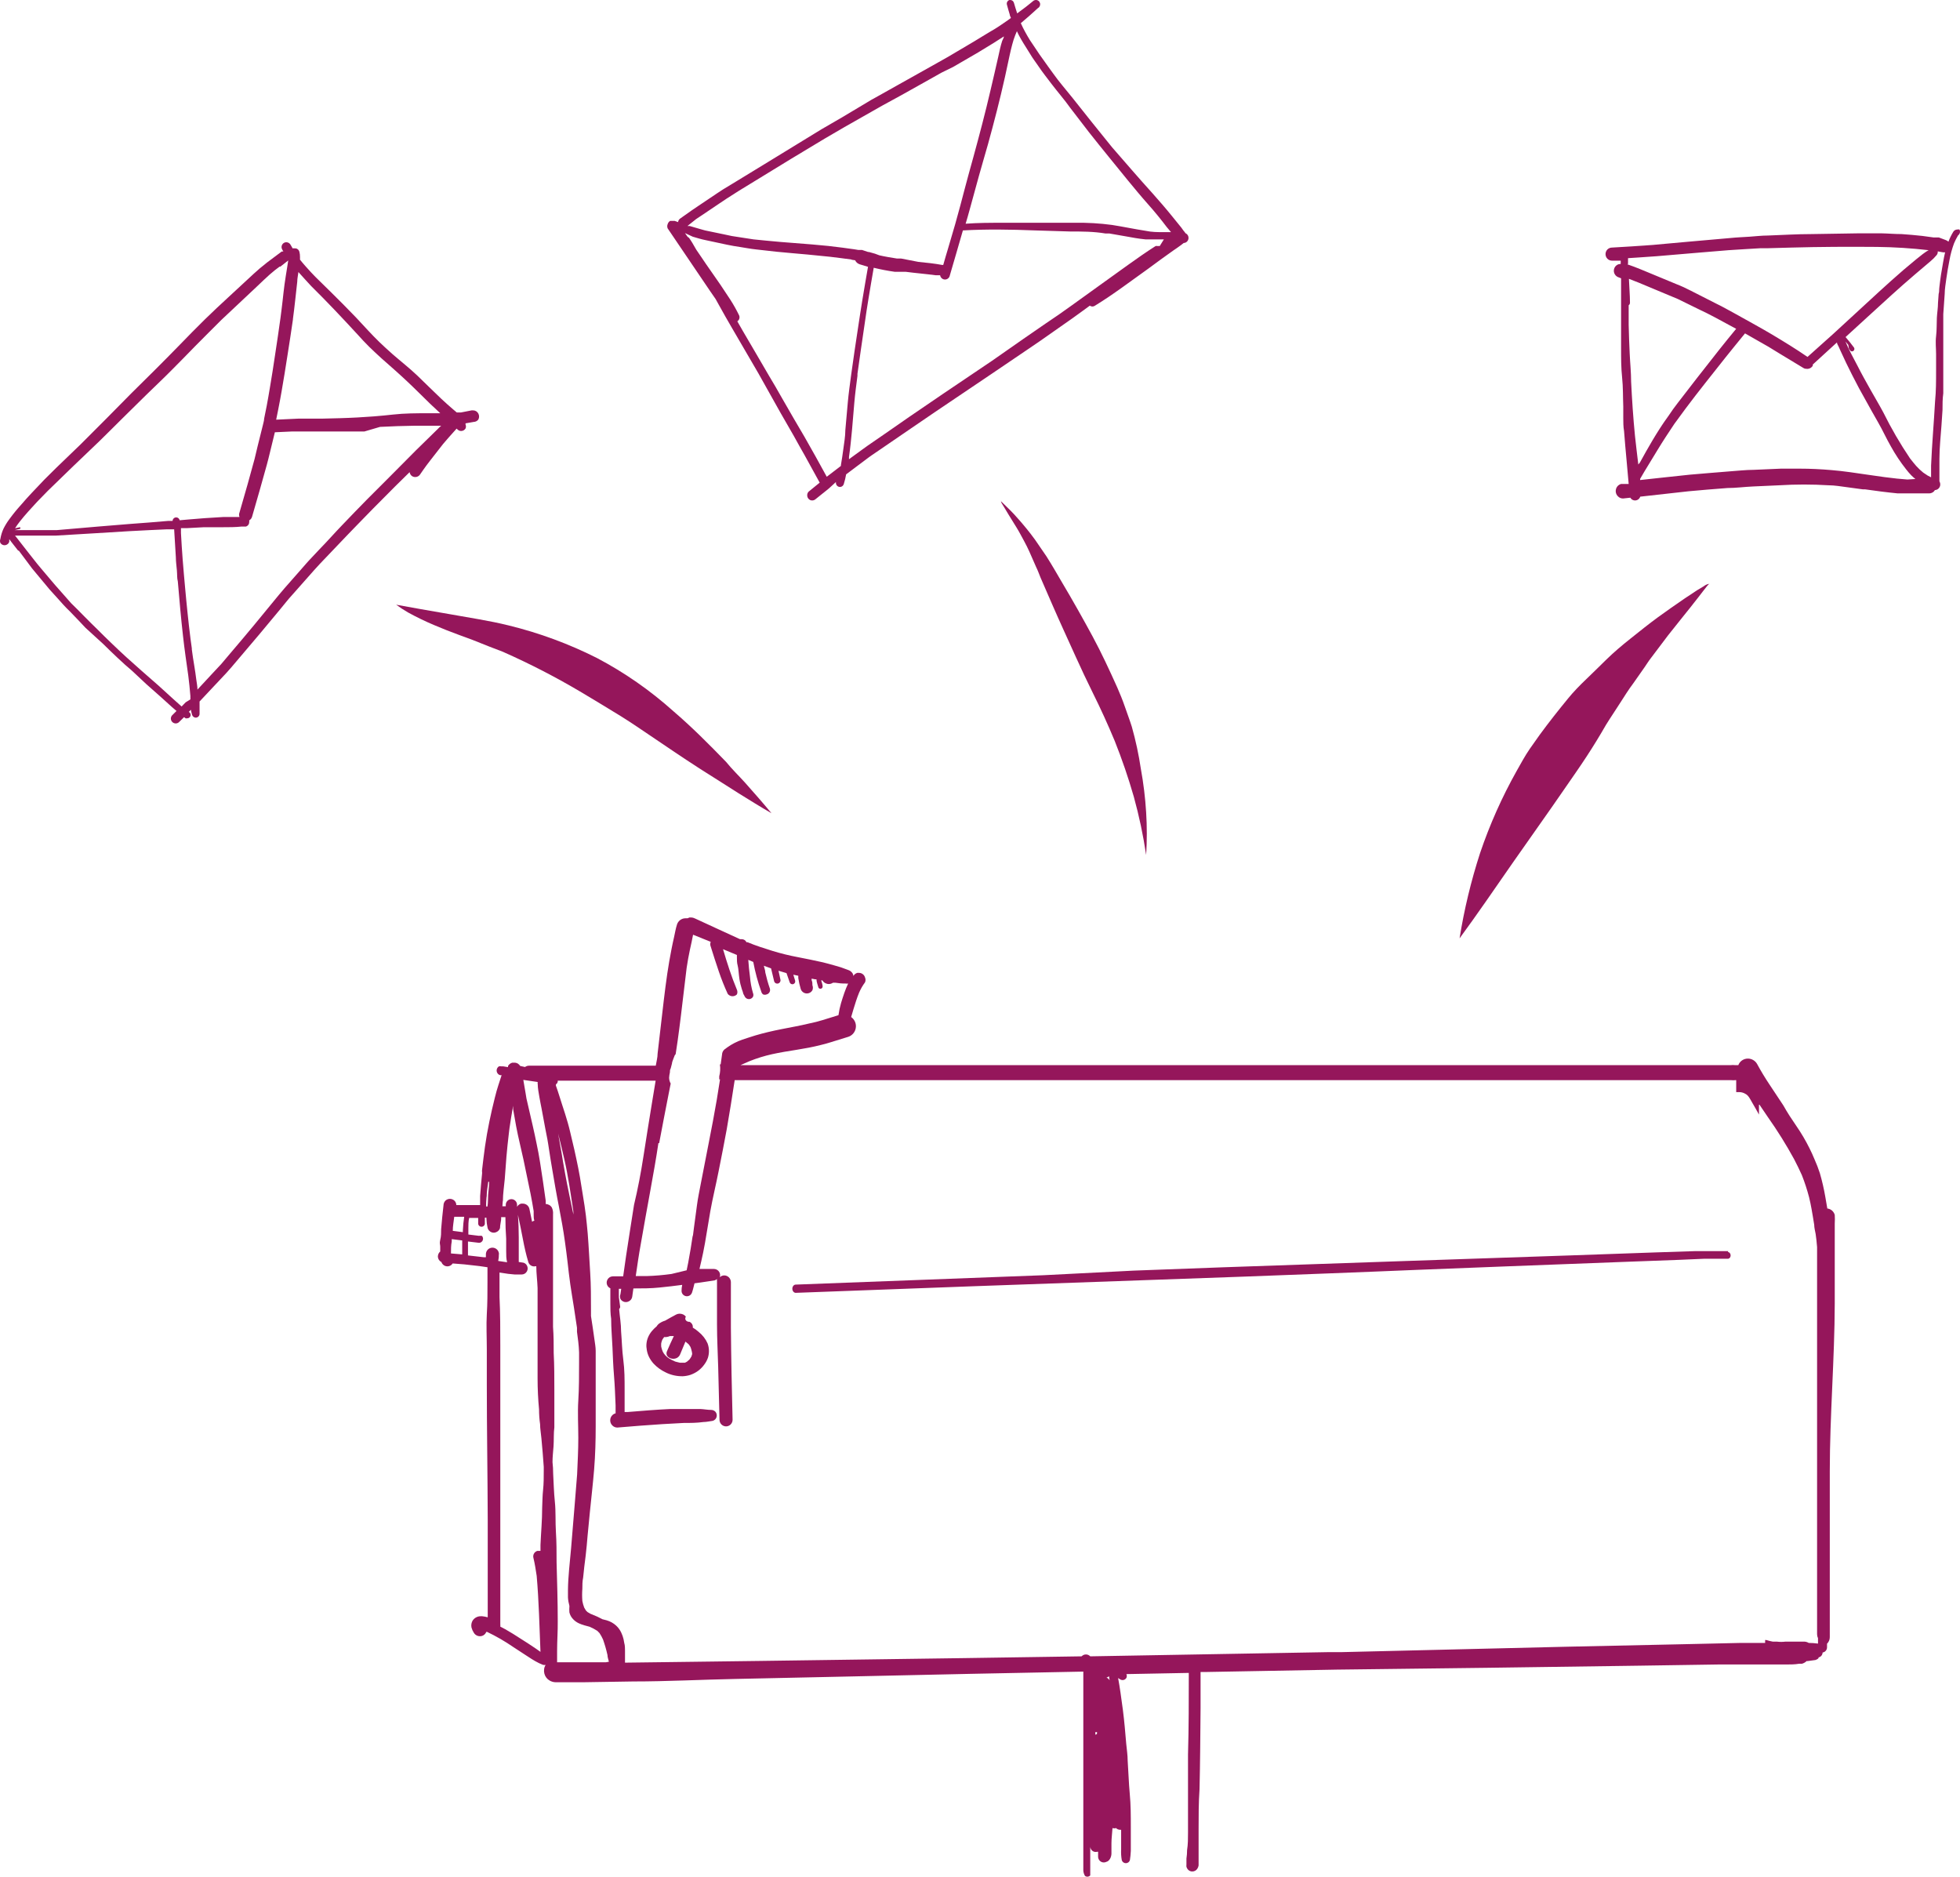 <svg width="94" height="90" viewBox="0 0 94 90" fill="none" xmlns="http://www.w3.org/2000/svg">
<path d="M87.993 62.514C87.993 61.789 87.993 61.07 87.993 60.345C87.993 59.947 87.993 59.55 87.993 59.159C87.993 58.995 87.993 58.838 87.993 58.674C88.002 58.537 88.002 58.4 87.993 58.264C87.971 58.182 87.925 58.109 87.862 58.054C87.798 57.999 87.719 57.965 87.636 57.955C87.606 57.77 87.575 57.585 87.541 57.4C87.475 57.015 87.387 56.634 87.278 56.258C87.204 56.031 87.118 55.808 87.02 55.59C86.945 55.413 86.87 55.237 86.782 55.067C86.6 54.701 86.393 54.348 86.154 54.001C85.916 53.654 85.728 53.37 85.527 53.011L84.862 52.008C84.648 51.687 84.46 51.378 84.265 51.018C84.22 50.941 84.156 50.878 84.079 50.834C84.002 50.789 83.915 50.766 83.826 50.766C83.727 50.766 83.63 50.796 83.548 50.852C83.466 50.908 83.403 50.988 83.368 51.081H83.217C83.142 51.072 83.066 51.072 82.991 51.081H79.615H78.51H77.255H76.282H69.554H64.106H53.135H47.624H42.189H35.511L35.956 50.886C36.301 50.749 36.656 50.639 37.017 50.558C37.413 50.47 37.814 50.407 38.21 50.344L38.787 50.243C38.975 50.211 39.164 50.161 39.352 50.117C39.54 50.072 39.678 50.035 39.835 49.984L40.651 49.732C40.75 49.706 40.839 49.652 40.908 49.577C40.977 49.502 41.023 49.408 41.041 49.307C41.059 49.206 41.048 49.102 41.009 49.008C40.969 48.913 40.904 48.832 40.821 48.773L40.934 48.389C41.015 48.124 41.097 47.859 41.203 47.601C41.241 47.514 41.283 47.43 41.329 47.348C41.377 47.266 41.429 47.186 41.486 47.109C41.502 47.072 41.51 47.032 41.51 46.992C41.51 46.952 41.502 46.912 41.486 46.876C41.468 46.812 41.43 46.756 41.378 46.717C41.326 46.677 41.263 46.655 41.197 46.655H41.116C41.04 46.677 40.975 46.726 40.934 46.794V46.825C40.929 46.774 40.914 46.725 40.89 46.68C40.84 46.602 40.764 46.544 40.676 46.516L40.331 46.39L40.03 46.302C39.842 46.251 39.653 46.194 39.465 46.15C39.063 46.056 38.655 45.98 38.247 45.898C37.843 45.822 37.442 45.723 37.048 45.602C36.647 45.476 36.239 45.349 35.85 45.185H35.8C35.78 45.142 35.748 45.105 35.708 45.079C35.668 45.053 35.621 45.04 35.574 45.041H35.492L34.488 44.58L33.339 44.05C33.281 44.02 33.217 44.002 33.151 44H33.063L32.975 44.038H32.868C32.778 44.039 32.691 44.069 32.619 44.123C32.547 44.178 32.493 44.254 32.467 44.34C32.404 44.536 32.373 44.738 32.329 44.933C32.285 45.129 32.241 45.324 32.203 45.526C32.128 45.911 32.059 46.302 32.002 46.693C31.946 47.084 31.883 47.556 31.833 47.985C31.783 48.414 31.739 48.773 31.695 49.171C31.651 49.568 31.594 50.072 31.538 50.526C31.538 50.722 31.481 50.911 31.45 51.107C29.423 51.107 27.396 51.107 25.368 51.107C25.3 51.107 25.235 51.129 25.18 51.17L24.948 51.119C24.919 51.074 24.88 51.035 24.835 51.006C24.781 50.976 24.721 50.96 24.659 50.962H24.571C24.484 50.985 24.41 51.042 24.364 51.119V51.176L24.132 51.138H24.044C24.007 51.128 23.968 51.128 23.931 51.138C23.879 51.17 23.842 51.22 23.826 51.279C23.811 51.338 23.819 51.401 23.849 51.453C23.864 51.48 23.884 51.503 23.907 51.522C23.931 51.54 23.958 51.553 23.988 51.561H24.057C24 51.725 23.95 51.882 23.9 52.046C23.849 52.21 23.78 52.431 23.736 52.626C23.636 53.017 23.548 53.408 23.467 53.799C23.385 54.19 23.316 54.594 23.259 54.991C23.203 55.388 23.165 55.722 23.121 56.095C23.114 56.136 23.114 56.179 23.121 56.221C23.12 56.237 23.12 56.254 23.121 56.271C23.084 56.631 23.052 56.99 23.027 57.356C23.027 57.501 23.027 57.646 23.027 57.791H22.475H21.935H21.885C21.884 57.713 21.852 57.638 21.797 57.583C21.738 57.525 21.66 57.493 21.577 57.493C21.495 57.493 21.416 57.525 21.358 57.583C21.302 57.643 21.271 57.722 21.27 57.803C21.226 58.182 21.188 58.566 21.157 58.945C21.157 59.115 21.157 59.292 21.113 59.462C21.069 59.632 21.113 59.676 21.113 59.783C21.113 59.891 21.113 59.941 21.113 60.017C21.079 60.046 21.052 60.081 21.032 60.121C21.013 60.162 21.002 60.206 21 60.25C21 60.33 21.032 60.407 21.088 60.465C21.111 60.488 21.139 60.507 21.169 60.521C21.187 60.576 21.22 60.624 21.264 60.66C21.308 60.697 21.361 60.72 21.418 60.727C21.474 60.734 21.531 60.725 21.583 60.701C21.635 60.677 21.678 60.639 21.709 60.591L22.268 60.635L22.996 60.717L23.379 60.773C23.379 61.007 23.379 61.24 23.379 61.48C23.379 61.997 23.379 62.508 23.347 63.025C23.316 63.542 23.347 64.141 23.347 64.702C23.347 65.263 23.347 65.806 23.347 66.361C23.347 68.53 23.385 70.699 23.391 72.862C23.391 74.426 23.391 76.015 23.391 77.56C23.303 77.535 23.213 77.518 23.121 77.509H23.065C22.985 77.507 22.906 77.525 22.836 77.563C22.765 77.6 22.706 77.656 22.663 77.724C22.607 77.823 22.589 77.94 22.613 78.052C22.637 78.141 22.675 78.226 22.726 78.304C22.772 78.38 22.845 78.435 22.931 78.457C23.016 78.48 23.107 78.468 23.184 78.424C23.247 78.386 23.295 78.328 23.322 78.26H23.36C23.797 78.468 24.216 78.71 24.615 78.985L25.243 79.395L25.506 79.565L25.676 79.666C25.794 79.735 25.918 79.794 26.046 79.842C26.086 79.85 26.126 79.85 26.165 79.842C26.128 79.905 26.104 79.975 26.095 80.048C26.085 80.12 26.09 80.194 26.109 80.265C26.127 80.334 26.158 80.398 26.201 80.454C26.244 80.511 26.298 80.558 26.36 80.593C26.448 80.645 26.547 80.673 26.649 80.675H27.057H27.96L30.364 80.637C31.996 80.637 33.622 80.549 35.254 80.517L40.814 80.397L46.582 80.271L51.955 80.164C51.955 81.038 51.955 81.915 51.955 82.793C51.955 83.828 51.955 84.856 51.955 85.89C51.955 86.407 51.955 86.924 51.955 87.441C51.955 87.945 51.955 88.45 51.955 88.954V89.352C51.955 89.421 51.955 89.49 51.955 89.56C51.955 89.629 51.955 89.654 51.955 89.705C51.961 89.796 51.989 89.885 52.036 89.963C52.074 89.991 52.12 90.004 52.167 89.999C52.213 89.994 52.256 89.973 52.287 89.938V89.869C52.287 89.78 52.287 89.692 52.287 89.604C52.287 89.516 52.287 89.478 52.287 89.415C52.287 89.352 52.287 89.162 52.287 89.036C52.287 88.91 52.287 88.727 52.287 88.57C52.291 88.61 52.304 88.649 52.325 88.683C52.354 88.733 52.398 88.773 52.452 88.794C52.505 88.816 52.565 88.819 52.62 88.803H52.664C52.664 88.885 52.664 88.967 52.664 89.043C52.666 89.116 52.695 89.186 52.746 89.238C52.78 89.272 52.822 89.296 52.868 89.308C52.914 89.32 52.963 89.32 53.009 89.307L53.122 89.263C53.169 89.233 53.208 89.192 53.235 89.143C53.278 89.068 53.301 88.984 53.304 88.897C53.304 88.828 53.304 88.765 53.304 88.696C53.304 88.626 53.304 88.5 53.304 88.399C53.304 88.153 53.342 87.907 53.354 87.668C53.41 87.685 53.469 87.685 53.524 87.668C53.575 87.72 53.645 87.749 53.718 87.75H53.769C53.769 87.907 53.769 88.071 53.769 88.229C53.769 88.387 53.769 88.538 53.769 88.689C53.759 88.862 53.769 89.036 53.8 89.207C53.812 89.249 53.838 89.286 53.873 89.312C53.908 89.338 53.951 89.352 53.995 89.352C54.038 89.352 54.081 89.338 54.116 89.312C54.151 89.286 54.177 89.249 54.189 89.207C54.212 89.06 54.226 88.913 54.233 88.765C54.233 88.633 54.233 88.5 54.233 88.368C54.233 88.116 54.233 87.87 54.233 87.617C54.233 87.088 54.233 86.564 54.183 86.035C54.133 85.505 54.12 84.963 54.082 84.433C54.082 84.162 54.038 83.897 54.013 83.626L53.944 82.838C53.894 82.276 53.819 81.722 53.737 81.166C53.704 80.935 53.666 80.704 53.624 80.473L53.731 80.542C53.779 80.57 53.837 80.578 53.891 80.564C53.945 80.549 53.991 80.515 54.02 80.467C54.034 80.438 54.041 80.407 54.041 80.375C54.041 80.343 54.034 80.312 54.02 80.284L57.014 80.227C57.014 81.532 57.014 82.844 56.976 84.149C56.976 84.78 56.976 85.41 56.976 85.997C56.976 86.583 56.976 87.258 56.976 87.889C56.976 88.166 56.976 88.444 56.932 88.721C56.932 88.856 56.921 88.992 56.901 89.131V89.314C56.898 89.345 56.898 89.377 56.901 89.408C56.897 89.448 56.897 89.488 56.901 89.528C56.916 89.581 56.944 89.628 56.982 89.667C57.008 89.694 57.039 89.715 57.074 89.729C57.108 89.743 57.146 89.75 57.183 89.749C57.232 89.749 57.281 89.737 57.324 89.712C57.367 89.688 57.403 89.653 57.428 89.61C57.457 89.564 57.476 89.513 57.484 89.459C57.487 89.408 57.487 89.358 57.484 89.307C57.484 89.232 57.484 89.154 57.484 89.074C57.484 88.923 57.484 88.778 57.484 88.626C57.484 88.317 57.484 87.996 57.484 87.706C57.484 87.075 57.484 86.445 57.528 85.814C57.559 84.515 57.566 83.222 57.578 81.923C57.578 81.343 57.578 80.763 57.578 80.183H57.842L64.118 80.069L71.386 79.981L78.635 79.88L82.401 79.823H84.234H84.968C85.182 79.823 85.395 79.823 85.596 79.823H85.665C85.872 79.823 86.085 79.823 86.293 79.786H86.424C86.507 79.763 86.583 79.72 86.644 79.659H86.694L87.064 79.609C87.121 79.593 87.173 79.563 87.215 79.521V79.483C87.269 79.473 87.319 79.444 87.354 79.401C87.389 79.359 87.409 79.305 87.41 79.25C87.469 79.24 87.524 79.21 87.563 79.164C87.603 79.117 87.624 79.058 87.623 78.997V78.827C87.665 78.786 87.698 78.737 87.721 78.683C87.744 78.629 87.755 78.571 87.755 78.512C87.755 75.857 87.755 73.209 87.755 70.554C87.755 67.899 87.987 65.15 87.993 62.514ZM21.628 60.111C21.628 59.922 21.628 59.727 21.665 59.538V59.424L22.167 59.487C22.167 59.531 22.167 59.575 22.167 59.62C22.167 59.664 22.167 59.802 22.167 59.897C22.167 59.992 22.167 60.074 22.167 60.156L21.628 60.111ZM22.199 58.995C22.199 59.027 22.199 59.058 22.199 59.09L21.715 59.027C21.715 58.8 21.759 58.579 21.785 58.352H22.262C22.23 58.554 22.211 58.775 22.199 58.995ZM31.613 54.821C31.764 54.014 31.921 53.206 32.078 52.406L32.166 51.964C32.117 51.878 32.091 51.78 32.09 51.681C32.096 51.596 32.108 51.511 32.128 51.428C32.128 51.365 32.128 51.302 32.166 51.239L32.228 50.999C32.228 50.93 32.272 50.854 32.291 50.785C32.311 50.725 32.334 50.666 32.36 50.608L32.404 50.552C32.438 50.337 32.469 50.127 32.498 49.921C32.611 49.12 32.705 48.313 32.8 47.506C32.841 47.145 32.885 46.781 32.931 46.415C32.975 46.125 33.025 45.829 33.088 45.545C33.151 45.261 33.195 45.066 33.239 44.826L34.086 45.167C34.071 45.203 34.063 45.241 34.063 45.28C34.063 45.319 34.071 45.358 34.086 45.394C34.212 45.791 34.337 46.194 34.475 46.592C34.599 46.956 34.741 47.314 34.902 47.664C34.928 47.696 34.96 47.723 34.997 47.742C35.034 47.762 35.075 47.773 35.116 47.775C35.158 47.778 35.199 47.771 35.238 47.756C35.277 47.741 35.312 47.718 35.341 47.689C35.357 47.653 35.365 47.614 35.365 47.575C35.365 47.536 35.357 47.498 35.341 47.462C35.078 46.831 34.877 46.201 34.676 45.52L35.341 45.797V45.911C35.341 46.043 35.341 46.175 35.379 46.308C35.417 46.44 35.429 46.73 35.461 46.938C35.486 47.11 35.526 47.279 35.58 47.443L35.63 47.582C35.63 47.657 35.693 47.727 35.724 47.802C35.744 47.836 35.773 47.865 35.807 47.884C35.841 47.904 35.88 47.914 35.919 47.914C35.958 47.914 35.997 47.904 36.031 47.884C36.065 47.865 36.093 47.836 36.113 47.802C36.126 47.775 36.132 47.745 36.132 47.714C36.132 47.684 36.126 47.654 36.113 47.626C36.038 47.371 35.99 47.109 35.969 46.844C35.931 46.573 35.906 46.302 35.887 46.031L36.126 46.131C36.216 46.614 36.344 47.088 36.509 47.55C36.521 47.605 36.552 47.654 36.597 47.689C36.651 47.711 36.712 47.711 36.766 47.689C36.795 47.682 36.822 47.669 36.846 47.651C36.869 47.633 36.889 47.61 36.904 47.584C36.918 47.558 36.928 47.529 36.931 47.5C36.934 47.47 36.931 47.44 36.923 47.411C36.835 47.157 36.762 46.898 36.703 46.636C36.703 46.529 36.653 46.421 36.634 46.314L36.98 46.44C37.03 46.655 37.08 46.863 37.13 47.071C37.144 47.107 37.171 47.137 37.206 47.155C37.24 47.172 37.28 47.176 37.318 47.166C37.355 47.156 37.387 47.132 37.408 47.1C37.429 47.067 37.438 47.027 37.431 46.989L37.337 46.554L37.72 46.667L37.871 47.102C37.881 47.137 37.904 47.167 37.936 47.185C37.968 47.202 38.005 47.207 38.04 47.197C38.075 47.187 38.104 47.163 38.122 47.131C38.14 47.099 38.144 47.062 38.134 47.027L38.047 46.743L38.285 46.794V46.907C38.312 47.078 38.349 47.246 38.398 47.411C38.413 47.471 38.446 47.525 38.492 47.565C38.538 47.606 38.594 47.632 38.655 47.64C38.716 47.648 38.777 47.638 38.832 47.611C38.887 47.584 38.932 47.541 38.963 47.487C38.993 47.41 38.993 47.325 38.963 47.248C38.963 47.166 38.963 47.09 38.925 47.008V46.932L39.088 46.964H39.157C39.157 47.096 39.22 47.229 39.252 47.361C39.263 47.383 39.281 47.4 39.304 47.41C39.326 47.419 39.351 47.421 39.375 47.414C39.398 47.407 39.419 47.393 39.433 47.373C39.447 47.353 39.454 47.329 39.452 47.304C39.452 47.21 39.408 47.109 39.383 47.014H39.44C39.472 47.068 39.517 47.112 39.571 47.143C39.625 47.173 39.685 47.19 39.747 47.191C39.819 47.19 39.889 47.169 39.948 47.128H40.067C40.225 47.155 40.385 47.168 40.544 47.166C40.588 47.174 40.633 47.174 40.676 47.166C40.608 47.312 40.547 47.461 40.494 47.613C40.438 47.771 40.388 47.935 40.337 48.099C40.281 48.291 40.239 48.487 40.212 48.685L39.434 48.925C39.233 48.988 39.026 49.038 38.806 49.083C38.367 49.19 37.927 49.265 37.482 49.354C37.036 49.442 36.634 49.536 36.226 49.656C36.026 49.713 35.825 49.789 35.599 49.858C35.342 49.947 35.099 50.072 34.877 50.23L34.802 50.287C34.761 50.31 34.726 50.34 34.698 50.377C34.67 50.414 34.65 50.456 34.638 50.501L34.563 51.044H34.526C34.554 51.235 34.543 51.43 34.494 51.617V51.763H34.532C34.481 52.09 34.431 52.393 34.375 52.746C34.258 53.423 34.132 54.098 33.998 54.77L33.609 56.769C33.546 57.11 33.471 57.444 33.427 57.791C33.383 58.138 33.333 58.51 33.283 58.863L33.226 59.31V59.229C33.163 59.67 33.088 60.111 33.007 60.547C32.981 60.673 32.956 60.797 32.931 60.919L32.203 61.095C31.808 61.15 31.41 61.184 31.011 61.196H30.49C30.565 60.679 30.64 60.156 30.735 59.638C30.879 58.794 31.036 57.949 31.186 57.116C31.337 56.284 31.463 55.584 31.576 54.821H31.613ZM24.119 57.595C24.119 57.248 24.176 56.902 24.207 56.549C24.239 56.196 24.257 55.823 24.289 55.464C24.32 55.105 24.358 54.739 24.402 54.373L24.433 54.114C24.483 53.755 24.546 53.396 24.609 53.03V53.188C24.653 53.459 24.703 53.736 24.753 54.007C24.803 54.279 24.866 54.556 24.929 54.833C24.992 55.111 25.048 55.35 25.105 55.609C25.161 55.868 25.218 56.151 25.274 56.422C25.393 56.971 25.506 57.526 25.594 58.081V58.239C25.594 58.34 25.594 58.44 25.626 58.541C25.586 58.547 25.549 58.564 25.519 58.592C25.477 58.377 25.433 58.167 25.387 57.961C25.369 57.892 25.328 57.83 25.271 57.787C25.214 57.744 25.145 57.721 25.073 57.721H24.992C24.91 57.745 24.84 57.799 24.797 57.873V57.778C24.797 57.706 24.769 57.637 24.718 57.587C24.668 57.536 24.599 57.507 24.527 57.507C24.456 57.507 24.387 57.536 24.337 57.587C24.286 57.637 24.257 57.706 24.257 57.778V57.848H24.094C24.101 57.778 24.107 57.684 24.113 57.595H24.119ZM23.529 55.754C23.529 55.823 23.529 55.886 23.529 55.956V55.754ZM23.341 57.394C23.341 57.154 23.385 56.914 23.416 56.675H23.46C23.46 56.889 23.423 57.103 23.41 57.305C23.398 57.507 23.41 57.671 23.379 57.86H23.316C23.31 57.715 23.322 57.551 23.335 57.394H23.341ZM23.931 60.149C23.931 60.066 23.898 59.985 23.839 59.926C23.78 59.867 23.701 59.834 23.617 59.834C23.534 59.834 23.454 59.867 23.395 59.926C23.337 59.985 23.303 60.066 23.303 60.149C23.301 60.197 23.301 60.246 23.303 60.294H23.215L22.444 60.206C22.444 60.023 22.444 59.834 22.444 59.651C22.444 59.613 22.444 59.575 22.444 59.538L22.971 59.601C22.996 59.601 23.022 59.596 23.046 59.587C23.069 59.577 23.091 59.562 23.109 59.544C23.127 59.526 23.142 59.504 23.151 59.48C23.161 59.456 23.166 59.431 23.166 59.405C23.166 59.379 23.161 59.354 23.151 59.33C23.142 59.306 23.127 59.285 23.109 59.266H23.071C23.038 59.258 23.004 59.258 22.971 59.266L22.462 59.203C22.462 59.096 22.462 58.989 22.462 58.882C22.462 58.775 22.462 58.566 22.5 58.409H22.933C22.933 58.503 22.933 58.604 22.933 58.699C22.941 58.736 22.96 58.77 22.99 58.794C23.019 58.818 23.055 58.831 23.093 58.831C23.131 58.831 23.168 58.818 23.197 58.794C23.226 58.77 23.246 58.736 23.253 58.699C23.253 58.598 23.253 58.497 23.253 58.396H23.328C23.328 58.396 23.328 58.396 23.328 58.44C23.333 58.591 23.352 58.741 23.385 58.888C23.403 58.953 23.441 59.01 23.494 59.051C23.548 59.092 23.613 59.115 23.68 59.115C23.735 59.115 23.79 59.099 23.837 59.071C23.872 59.052 23.903 59.026 23.928 58.994C23.953 58.963 23.971 58.927 23.981 58.888C23.981 58.762 24.019 58.63 24.032 58.503C24.044 58.377 24.032 58.415 24.032 58.371H24.239C24.239 58.716 24.251 59.06 24.276 59.405C24.276 59.601 24.276 59.802 24.276 59.998C24.276 60.193 24.276 60.357 24.32 60.534L23.893 60.471C23.918 60.363 23.929 60.253 23.925 60.143L23.931 60.149ZM26.078 70.529C26.078 70.838 26.078 71.159 26.046 71.449C26.015 71.739 26.015 72.01 26.002 72.294C26.002 72.925 25.946 73.492 25.921 74.091C25.921 74.186 25.921 74.281 25.921 74.375H25.839H25.77C25.702 74.396 25.644 74.442 25.609 74.504C25.574 74.567 25.564 74.64 25.582 74.709C25.651 74.993 25.695 75.283 25.739 75.573C25.845 76.784 25.87 78.001 25.921 79.218L25.707 79.067L25.318 78.808L24.596 78.348L24.232 78.133L23.994 78.007C23.999 77.974 23.999 77.94 23.994 77.906C23.994 76.721 23.994 75.535 23.994 74.356C23.994 73.177 23.994 72.105 23.994 70.976C23.994 69.848 23.994 68.82 23.994 67.741C23.994 66.663 23.994 65.597 23.994 64.519C23.994 63.75 23.994 62.98 23.956 62.205C23.956 61.871 23.956 61.536 23.956 61.209C23.956 61.145 23.956 61.083 23.956 61.026L24.37 61.089L24.684 61.12H25.023C25.073 61.119 25.122 61.105 25.166 61.08C25.209 61.054 25.244 61.017 25.269 60.973C25.294 60.929 25.307 60.879 25.307 60.829C25.306 60.779 25.293 60.729 25.268 60.685C25.25 60.653 25.226 60.624 25.197 60.602C25.167 60.579 25.134 60.562 25.098 60.553L24.879 60.521C24.879 60.338 24.879 60.162 24.879 59.979V59.348C24.879 58.987 24.866 58.623 24.841 58.258C24.925 58.648 25.004 59.041 25.08 59.437C25.149 59.802 25.23 60.168 25.337 60.521C25.358 60.594 25.406 60.657 25.472 60.694C25.537 60.732 25.615 60.742 25.688 60.723H25.72C25.72 61.07 25.77 61.423 25.782 61.77C25.782 62.262 25.782 62.751 25.782 63.239C25.782 63.725 25.782 64.216 25.782 64.702C25.782 64.942 25.782 65.188 25.782 65.427C25.782 65.667 25.782 65.881 25.782 66.108C25.782 66.604 25.806 67.098 25.852 67.59C25.852 67.826 25.868 68.061 25.902 68.296C25.902 68.523 25.946 68.744 25.965 68.971C26.009 69.431 26.046 69.885 26.078 70.346V70.529ZM29.065 79.716H27.402H26.718V79.161C26.718 78.688 26.755 78.215 26.749 77.749C26.749 76.803 26.718 75.857 26.693 74.924C26.693 74.438 26.693 73.953 26.661 73.467C26.63 72.982 26.661 72.502 26.611 72.023C26.561 71.544 26.555 71.121 26.529 70.674C26.529 70.489 26.519 70.304 26.498 70.119C26.498 69.86 26.529 69.608 26.548 69.349C26.567 69.091 26.548 68.719 26.586 68.448C26.586 67.849 26.586 67.256 26.586 66.657C26.586 66.058 26.586 65.478 26.555 64.891C26.555 64.481 26.555 64.071 26.523 63.63C26.523 63.353 26.523 63.075 26.523 62.798C26.523 62.047 26.523 61.297 26.523 60.547C26.523 60.099 26.523 59.645 26.523 59.197C26.523 58.983 26.523 58.773 26.523 58.566C26.523 58.457 26.523 58.348 26.523 58.239C26.534 58.126 26.514 58.013 26.467 57.911C26.436 57.859 26.393 57.817 26.341 57.787C26.289 57.758 26.231 57.741 26.172 57.74C26.172 57.69 26.172 57.639 26.172 57.583C26.088 56.969 25.998 56.357 25.902 55.748C25.852 55.439 25.795 55.117 25.732 54.833C25.67 54.55 25.619 54.266 25.55 53.988C25.45 53.553 25.349 53.118 25.249 52.683L25.211 52.45L25.098 51.788L25.789 51.889C25.78 51.922 25.78 51.956 25.789 51.989C25.789 52.191 25.833 52.393 25.87 52.62C25.908 52.847 25.939 52.973 25.971 53.15C26.034 53.478 26.09 53.78 26.153 54.127C26.184 54.297 26.222 54.468 26.253 54.638C26.285 54.808 26.303 54.953 26.329 55.111C26.379 55.451 26.435 55.786 26.492 56.12C26.548 56.454 26.586 56.681 26.636 56.959C26.686 57.236 26.749 57.589 26.806 57.867C26.912 58.428 27.019 58.989 27.094 59.55C27.138 59.878 27.182 60.181 27.22 60.528C27.258 60.874 27.301 61.24 27.352 61.6C27.402 61.959 27.465 62.312 27.521 62.672C27.578 63.031 27.622 63.34 27.672 63.674V63.87C27.716 64.198 27.76 64.5 27.772 64.86C27.772 64.954 27.772 65.049 27.772 65.143C27.772 65.238 27.772 65.251 27.772 65.307C27.772 65.938 27.772 66.569 27.735 67.161C27.697 67.754 27.735 68.353 27.735 68.952C27.735 69.551 27.703 70.125 27.678 70.712C27.64 71.178 27.603 71.651 27.565 72.118L27.389 74.249C27.333 74.918 27.245 75.586 27.239 76.254C27.239 76.374 27.239 76.488 27.239 76.607C27.247 76.744 27.271 76.879 27.308 77.011C27.308 77.011 27.308 77.011 27.308 77.043C27.3 77.137 27.3 77.232 27.308 77.326C27.338 77.453 27.404 77.569 27.496 77.66C27.573 77.74 27.665 77.804 27.766 77.85C27.849 77.888 27.935 77.919 28.023 77.944L28.28 78.014C28.407 78.069 28.529 78.134 28.645 78.209L28.751 78.316C28.816 78.414 28.873 78.518 28.921 78.625C29.007 78.869 29.078 79.117 29.134 79.369C29.134 79.477 29.178 79.584 29.203 79.691L29.065 79.716ZM26.768 54.361C26.868 54.758 26.962 55.155 27.057 55.559C27.151 55.962 27.232 56.404 27.301 56.82C27.37 57.236 27.433 57.677 27.496 58.081C27.496 58.188 27.496 58.295 27.534 58.403C27.458 58.043 27.383 57.684 27.308 57.324C27.165 56.647 27.04 55.966 26.931 55.281C26.875 54.991 26.824 54.676 26.768 54.361ZM52.608 83.159L52.532 83.191V83.065H52.614L52.608 83.159ZM53.204 80.567C53.174 80.513 53.125 80.472 53.066 80.454C53.111 80.442 53.152 80.418 53.185 80.385L53.216 80.58L53.204 80.567ZM86.744 78.789C86.673 78.745 86.59 78.724 86.506 78.726H85.633C85.494 78.744 85.353 78.744 85.213 78.726H85.018C84.914 78.707 84.812 78.682 84.711 78.65H84.654V78.789H83.481L80.681 78.852L75.089 78.972L64.319 79.231H63.691C59.892 79.298 56.091 79.365 52.287 79.432C52.261 79.404 52.229 79.381 52.193 79.365C52.158 79.35 52.119 79.342 52.08 79.342C52.041 79.342 52.003 79.35 51.967 79.365C51.932 79.381 51.9 79.404 51.873 79.432C48.107 79.491 44.329 79.546 40.538 79.596L36.415 79.653L32.423 79.704L29.975 79.735V79.659C29.975 79.596 29.975 79.54 29.975 79.477C29.975 79.413 29.975 79.262 29.975 79.161C29.975 79.06 29.975 78.909 29.938 78.789L29.906 78.613C29.88 78.502 29.842 78.394 29.793 78.291C29.734 78.165 29.651 78.051 29.548 77.957C29.419 77.839 29.264 77.753 29.096 77.705L28.896 77.654L28.645 77.528L28.312 77.389L28.174 77.307L28.099 77.232C28.069 77.187 28.041 77.141 28.017 77.093C27.978 76.991 27.949 76.885 27.929 76.778C27.914 76.582 27.914 76.386 27.929 76.191C27.929 76.015 27.929 75.838 27.967 75.655C27.998 75.308 28.042 74.968 28.086 74.621C28.13 74.274 28.149 73.99 28.18 73.65C28.212 73.309 28.249 72.918 28.287 72.546C28.356 71.853 28.437 71.159 28.494 70.466C28.55 69.772 28.569 69.091 28.569 68.404C28.569 67.716 28.569 67.035 28.569 66.354C28.569 66.014 28.569 65.667 28.569 65.326C28.569 65.143 28.569 64.961 28.569 64.784C28.569 64.607 28.532 64.406 28.506 64.216C28.456 63.851 28.4 63.479 28.343 63.113V62.804C28.343 62.218 28.343 61.637 28.306 61.051C28.268 60.465 28.237 59.79 28.186 59.159C28.161 58.873 28.132 58.585 28.099 58.295C28.061 57.98 28.011 57.665 27.96 57.356C27.91 57.047 27.866 56.763 27.816 56.467C27.766 56.17 27.703 55.868 27.64 55.571C27.578 55.275 27.515 54.997 27.446 54.714C27.377 54.43 27.314 54.133 27.232 53.85C27.151 53.566 27.057 53.27 26.962 52.986C26.868 52.702 26.768 52.355 26.661 52.065V52.002C26.691 51.984 26.715 51.958 26.731 51.927C26.747 51.895 26.753 51.86 26.749 51.825H31.036H31.444L31.268 52.891C31.13 53.732 30.996 54.573 30.866 55.413C30.737 56.254 30.584 57.043 30.408 57.778C30.283 58.598 30.145 59.418 30.025 60.237L29.887 61.209H29.398C29.318 61.209 29.241 61.24 29.185 61.297C29.128 61.354 29.096 61.431 29.096 61.511C29.096 61.569 29.113 61.625 29.144 61.673C29.175 61.721 29.22 61.759 29.272 61.782C29.272 61.782 29.272 61.82 29.272 61.839C29.272 61.858 29.272 61.915 29.272 61.953C29.272 61.99 29.272 62.104 29.272 62.18C29.272 62.255 29.272 62.4 29.272 62.508C29.272 62.754 29.272 62.999 29.31 63.245C29.31 63.699 29.354 64.153 29.373 64.607C29.391 65.061 29.41 65.522 29.448 65.982C29.486 66.442 29.504 66.922 29.523 67.395C29.523 67.496 29.523 67.596 29.523 67.697V67.779C29.464 67.793 29.409 67.824 29.366 67.868C29.334 67.9 29.308 67.938 29.291 67.98C29.273 68.022 29.265 68.068 29.265 68.114C29.265 68.159 29.273 68.204 29.291 68.247C29.308 68.289 29.334 68.327 29.366 68.359C29.398 68.392 29.436 68.418 29.478 68.435C29.52 68.453 29.566 68.461 29.611 68.46C30.335 68.397 31.057 68.343 31.776 68.296L32.787 68.24C33.101 68.24 33.414 68.24 33.735 68.195C33.885 68.195 34.03 68.158 34.18 68.139C34.225 68.127 34.267 68.103 34.3 68.069C34.349 68.019 34.376 67.951 34.376 67.88C34.376 67.809 34.349 67.742 34.3 67.691C34.248 67.643 34.181 67.616 34.111 67.615C33.935 67.615 33.76 67.578 33.584 67.571H33.113C32.795 67.571 32.475 67.571 32.153 67.571C31.469 67.603 30.779 67.659 30.094 67.716H29.956C29.956 67.578 29.956 67.439 29.956 67.3C29.956 67.161 29.956 66.852 29.956 66.632C29.956 66.159 29.956 65.686 29.893 65.213C29.831 64.74 29.825 64.305 29.787 63.851C29.787 63.491 29.724 63.138 29.693 62.779C29.708 62.764 29.721 62.747 29.729 62.727C29.738 62.708 29.743 62.687 29.743 62.665L29.68 62.211V61.99V61.808H29.793L29.756 62.06C29.728 62.135 29.728 62.218 29.756 62.293C29.776 62.328 29.802 62.358 29.834 62.382C29.866 62.406 29.902 62.423 29.94 62.434C29.979 62.444 30.019 62.446 30.058 62.44C30.098 62.434 30.136 62.421 30.17 62.4C30.209 62.38 30.243 62.35 30.269 62.314C30.295 62.278 30.313 62.236 30.32 62.192L30.377 61.789C30.797 61.789 31.212 61.789 31.632 61.745C32.053 61.7 32.36 61.669 32.718 61.618C32.696 61.716 32.686 61.815 32.687 61.915C32.689 61.976 32.712 62.034 32.753 62.079C32.794 62.124 32.849 62.153 32.909 62.161C32.968 62.169 33.029 62.156 33.081 62.124C33.132 62.092 33.17 62.042 33.189 61.984C33.239 61.839 33.27 61.688 33.308 61.543L33.59 61.505L34.268 61.404C34.313 61.391 34.354 61.367 34.387 61.335C34.382 61.37 34.382 61.406 34.387 61.442C34.387 62.131 34.387 62.823 34.387 63.517C34.387 64.198 34.425 64.885 34.444 65.566C34.465 66.407 34.486 67.248 34.507 68.088C34.507 68.172 34.54 68.252 34.599 68.311C34.657 68.37 34.737 68.404 34.82 68.404C34.904 68.404 34.983 68.37 35.042 68.311C35.101 68.252 35.134 68.172 35.134 68.088C35.097 66.606 35.065 65.131 35.053 63.674C35.053 63.315 35.053 62.955 35.053 62.596C35.053 62.236 35.053 61.858 35.053 61.486C35.052 61.401 35.018 61.32 34.959 61.259C34.929 61.229 34.894 61.205 34.855 61.189C34.816 61.172 34.775 61.164 34.733 61.164C34.653 61.165 34.576 61.197 34.519 61.253C34.535 61.209 34.54 61.161 34.535 61.115C34.529 61.068 34.512 61.023 34.486 60.985C34.459 60.946 34.424 60.914 34.383 60.892C34.342 60.869 34.296 60.857 34.249 60.855C34.061 60.855 33.866 60.855 33.678 60.855H33.546C33.609 60.597 33.666 60.338 33.722 60.074C33.779 59.809 33.841 59.443 33.898 59.09L34.067 58.081C34.18 57.45 34.337 56.82 34.469 56.145C34.601 55.47 34.733 54.827 34.852 54.165C34.99 53.377 35.115 52.589 35.235 51.8H36.49H42.007H47.455C51.126 51.8 54.792 51.8 58.463 51.8H69.365H76.395H77.179H78.956H80.625H82.05C82.294 51.8 82.533 51.8 82.778 51.8H83.016C83.089 51.808 83.163 51.808 83.236 51.8H83.267C83.267 51.989 83.267 52.181 83.267 52.374H83.405C83.507 52.373 83.606 52.399 83.694 52.45C83.857 52.526 83.939 52.715 84.027 52.866L84.209 53.181L84.359 53.452C84.359 53.36 84.359 53.27 84.359 53.181C84.359 53.099 84.359 53.024 84.359 52.942L84.786 53.572C85.242 54.218 85.662 54.89 86.041 55.584C86.173 55.836 86.299 56.095 86.418 56.359C86.554 56.705 86.669 57.059 86.763 57.419C86.807 57.608 86.851 57.797 86.882 57.986C86.914 58.175 86.97 58.484 87.008 58.737C87.008 58.882 87.052 59.033 87.077 59.178C87.102 59.323 87.127 59.582 87.146 59.809V59.985C87.146 60.616 87.146 61.202 87.146 61.814C87.146 63.117 87.146 64.42 87.146 65.724C87.146 68.353 87.146 70.989 87.146 73.625C87.146 75.205 87.146 76.788 87.146 78.373C87.146 78.439 87.161 78.503 87.19 78.562C87.19 78.65 87.19 78.739 87.19 78.821C87.04 78.8 86.889 78.789 86.738 78.789H86.744Z" fill="#95165B"/>
<path d="M33.5 63.867C33.416 63.792 33.324 63.725 33.225 63.667C33.233 63.612 33.223 63.557 33.196 63.508C33.168 63.458 33.125 63.417 33.07 63.388C33.036 63.392 33.001 63.387 32.969 63.374C32.938 63.361 32.911 63.34 32.892 63.315C32.874 63.29 32.864 63.26 32.865 63.23C32.865 63.2 32.875 63.171 32.894 63.145C32.864 63.101 32.821 63.065 32.769 63.039C32.717 63.014 32.658 63 32.599 63C32.542 62.999 32.486 63.012 32.437 63.036C32.254 63.133 32.078 63.23 31.901 63.333L31.81 63.364C31.76 63.384 31.713 63.408 31.669 63.436C31.593 63.478 31.533 63.537 31.493 63.606C31.408 63.677 31.33 63.754 31.261 63.836C31.184 63.93 31.122 64.032 31.078 64.139C30.999 64.334 30.98 64.542 31.021 64.745C31.039 64.853 31.072 64.959 31.12 65.06C31.177 65.18 31.253 65.292 31.345 65.394C31.506 65.567 31.704 65.711 31.93 65.818C32.177 65.942 32.46 66.005 32.746 66C32.872 65.994 32.995 65.971 33.113 65.933C33.257 65.882 33.391 65.811 33.507 65.721C33.611 65.639 33.701 65.545 33.775 65.442C33.851 65.341 33.911 65.231 33.951 65.115C33.984 65.01 34 64.902 34 64.794C34.001 64.671 33.979 64.548 33.937 64.43C33.844 64.216 33.694 64.023 33.5 63.867ZM33.197 64.933C33.188 64.972 33.176 65.01 33.162 65.048C33.133 65.101 33.101 65.151 33.063 65.2L32.944 65.303L32.852 65.351H32.739H32.606L32.387 65.297C32.279 65.252 32.175 65.2 32.078 65.139C31.946 65.055 31.844 64.942 31.782 64.812C31.751 64.737 31.727 64.66 31.711 64.582C31.707 64.527 31.707 64.472 31.711 64.418C31.723 64.362 31.74 64.308 31.761 64.254C31.788 64.208 31.818 64.164 31.852 64.121C31.947 64.129 32.043 64.112 32.127 64.073H32.225H32.317C32.204 64.309 32.099 64.545 31.993 64.788C31.974 64.824 31.965 64.863 31.965 64.903C31.965 64.942 31.974 64.982 31.993 65.018C32.04 65.085 32.116 65.134 32.204 65.153C32.293 65.173 32.386 65.161 32.465 65.121C32.539 65.08 32.594 65.018 32.62 64.945L32.873 64.339C32.925 64.377 32.975 64.418 33.021 64.46C33.055 64.503 33.086 64.547 33.113 64.594C33.133 64.643 33.15 64.694 33.162 64.745C33.18 64.807 33.192 64.87 33.197 64.933Z" fill="#95165B"/>
<path d="M82.887 60H82.178H81.287L79.405 60.061L75.32 60.205L71.279 60.342L67.013 60.487L62.834 60.631L58.63 60.776L54.357 60.935L50.028 61.156L38.163 61.605C38.12 61.605 38.078 61.625 38.048 61.663C38.017 61.7 38 61.75 38 61.802C38 61.855 38.017 61.905 38.048 61.942C38.078 61.979 38.12 62 38.163 62L46.753 61.681L55.349 61.376L59.615 61.224L63.8 61.065L65.934 60.981L67.985 60.897L72.264 60.73L77.855 60.517L80.522 60.418L81.739 60.365H82.41H82.868C82.903 60.365 82.937 60.348 82.961 60.318C82.986 60.288 83 60.248 83 60.205C83 60.163 82.986 60.122 82.961 60.092C82.937 60.062 82.903 60.046 82.868 60.046L82.887 60Z" fill="#95165B"/>
<path d="M72.549 41.377C73.378 40.186 74.225 39.008 75.047 37.81C75.398 37.3 75.755 36.796 76.092 36.279C76.43 35.762 76.73 35.271 77.023 34.76C77.074 34.672 77.131 34.597 77.182 34.508L77.698 33.714C77.902 33.399 78.094 33.084 78.336 32.763L78.871 32C78.973 31.855 79.062 31.704 79.171 31.566C79.447 31.204 79.723 30.839 79.999 30.469L80.636 29.669C80.912 29.329 81.184 28.986 81.452 28.642L81.675 28.352L81.828 28.157C81.869 28.103 81.914 28.053 81.962 28.005H82C81.979 27.998 81.957 27.998 81.936 28.005C81.855 28.023 81.778 28.06 81.713 28.113L81.388 28.308L80.789 28.705C80.364 28.995 79.939 29.293 79.515 29.6C79.069 29.927 78.629 30.28 78.195 30.627C77.762 30.973 77.424 31.257 77.048 31.622C76.672 31.988 76.411 32.252 76.092 32.555C75.774 32.857 75.455 33.185 75.2 33.5C74.735 34.067 74.276 34.647 73.843 35.239C73.681 35.462 73.524 35.685 73.371 35.907C73.135 36.248 72.938 36.619 72.734 36.978C72.029 38.235 71.442 39.554 70.981 40.917C70.549 42.251 70.22 43.616 70 45C70.873 43.809 71.708 42.587 72.549 41.377Z" fill="#95165B"/>
<path d="M54.282 34.854C54.182 34.535 54.069 34.242 53.951 33.899C53.833 33.556 53.721 33.287 53.585 32.974C53.212 32.142 52.822 31.303 52.403 30.526C51.983 29.748 51.434 28.769 50.919 27.906C50.683 27.502 50.447 27.091 50.187 26.681L49.637 25.879C49.513 25.702 49.377 25.537 49.247 25.371C49.117 25.206 48.863 24.912 48.656 24.686C48.449 24.459 48.219 24.251 48 24.031V24C48.007 24.067 48.032 24.13 48.071 24.184L48.183 24.367L48.366 24.673L48.745 25.286C48.875 25.494 48.987 25.714 49.105 25.928C49.223 26.143 49.282 26.271 49.365 26.449L49.69 27.189C49.773 27.355 49.832 27.526 49.903 27.698C50.086 28.126 50.275 28.555 50.464 28.989C50.831 29.834 51.215 30.66 51.593 31.499C51.853 32.075 52.123 32.646 52.403 33.213C52.781 33.972 53.136 34.75 53.461 35.533C53.81 36.408 54.116 37.301 54.377 38.209C54.63 39.125 54.828 40.058 54.968 41C55.011 40.319 55.011 39.636 54.968 38.955C54.925 38.255 54.84 37.557 54.714 36.868C54.613 36.187 54.468 35.515 54.282 34.854Z" fill="#95165B"/>
<path d="M22.633 30.676L23.483 31.014C23.691 31.092 23.898 31.17 24.112 31.255C25.407 31.828 26.669 32.478 27.89 33.204C28.515 33.577 29.145 33.958 29.779 34.348C30.408 34.737 30.981 35.147 31.579 35.543C32.473 36.148 33.367 36.752 34.28 37.317L35.426 38.045C35.949 38.37 36.471 38.695 37 39C36.591 38.506 36.169 38.025 35.741 37.544C35.439 37.207 35.111 36.895 34.822 36.537C34.016 35.706 33.191 34.874 32.303 34.114C31.183 33.109 29.948 32.249 28.626 31.554C27.276 30.874 25.858 30.351 24.396 29.994C23.451 29.76 22.507 29.624 21.537 29.448L20.19 29.214L19 29C19.182 29.134 19.372 29.257 19.567 29.37C19.774 29.487 19.988 29.591 20.196 29.695C20.599 29.89 21.008 30.059 21.418 30.222C21.827 30.384 22.211 30.52 22.633 30.676Z" fill="#95165B"/>
<path d="M93.975 11.007C93.941 10.998 93.905 10.998 93.87 11.007C93.832 11.006 93.795 11.016 93.761 11.035C93.728 11.053 93.699 11.08 93.679 11.113C93.587 11.265 93.508 11.424 93.445 11.59C93.409 11.557 93.367 11.531 93.322 11.515L92.989 11.389H92.865H92.742L92.193 11.314L91.688 11.264L91.201 11.226C90.868 11.226 90.541 11.195 90.208 11.189H89.178L86.872 11.226C86.181 11.226 85.485 11.27 84.794 11.295C84.498 11.295 84.177 11.333 83.9 11.352C83.622 11.371 83.283 11.383 82.981 11.415L80.99 11.59L79.873 11.691L79.257 11.747C78.609 11.791 77.956 11.841 77.308 11.873C77.227 11.873 77.148 11.906 77.09 11.964C77.032 12.023 77 12.103 77 12.186C77 12.27 77.032 12.349 77.09 12.408C77.148 12.467 77.227 12.5 77.308 12.5H77.728C77.728 12.55 77.728 12.607 77.728 12.657C77.669 12.657 77.612 12.672 77.561 12.701C77.524 12.722 77.491 12.751 77.465 12.785C77.439 12.82 77.42 12.859 77.409 12.901C77.398 12.944 77.395 12.987 77.401 13.03C77.407 13.074 77.422 13.115 77.444 13.152C77.487 13.225 77.555 13.278 77.635 13.303L77.746 13.347C77.746 13.518 77.746 13.69 77.746 13.861C77.746 14.342 77.746 14.825 77.746 15.311C77.746 15.505 77.746 15.7 77.746 15.9V16.71C77.746 17.174 77.746 17.638 77.795 18.102C77.845 18.567 77.832 19.037 77.851 19.502C77.851 19.683 77.851 19.859 77.851 20.041C77.851 20.223 77.851 20.474 77.888 20.669C77.925 21.145 77.966 21.622 78.011 22.099C78.044 22.467 78.077 22.837 78.11 23.209H77.839H77.746C77.687 23.225 77.633 23.257 77.59 23.3C77.547 23.344 77.516 23.399 77.501 23.459C77.485 23.519 77.485 23.582 77.501 23.642C77.517 23.701 77.549 23.756 77.592 23.799C77.624 23.833 77.662 23.86 77.704 23.879C77.747 23.897 77.793 23.906 77.839 23.906L78.19 23.868C78.202 23.889 78.216 23.908 78.233 23.925C78.258 23.949 78.287 23.968 78.318 23.981C78.35 23.994 78.384 24 78.418 24C78.473 23.999 78.526 23.981 78.57 23.949C78.614 23.916 78.647 23.87 78.665 23.818L80.971 23.561L81.896 23.479L82.846 23.404C83.252 23.404 83.653 23.348 84.079 23.329L85.343 23.272C86.123 23.224 86.906 23.224 87.686 23.272C87.988 23.272 88.302 23.329 88.592 23.366L89.338 23.467H89.443L90.226 23.573C90.485 23.611 90.75 23.63 91.009 23.661H91.367H91.7C91.978 23.661 92.249 23.661 92.526 23.661C92.609 23.66 92.689 23.626 92.748 23.567L92.797 23.504C92.841 23.501 92.883 23.488 92.921 23.467C92.981 23.43 93.025 23.372 93.044 23.304C93.053 23.267 93.056 23.228 93.05 23.191C93.045 23.153 93.032 23.117 93.013 23.084C93.013 23.034 93.013 22.977 93.013 22.927C93.013 22.877 93.013 22.795 93.013 22.733C93.013 22.494 93.013 22.25 93.013 22.011C93.013 21.472 93.075 20.932 93.112 20.392L93.161 19.665C93.161 19.395 93.161 19.131 93.198 18.862C93.198 18.755 93.198 18.655 93.198 18.548V18.021C93.198 17.77 93.198 17.513 93.198 17.262C93.198 16.779 93.198 16.296 93.198 15.806C93.198 15.562 93.198 15.311 93.198 15.066L93.266 14.094C93.266 13.849 93.316 13.598 93.346 13.353C93.377 13.108 93.439 12.77 93.494 12.481C93.543 12.203 93.618 11.93 93.716 11.665C93.771 11.536 93.835 11.41 93.907 11.289C93.951 11.258 93.981 11.213 93.994 11.161C94.006 11.109 94 11.054 93.975 11.007ZM78.079 12.657C78.079 12.563 78.079 12.469 78.079 12.381L78.653 12.343L79.454 12.287L81.532 12.111L82.901 11.998L83.69 11.948L84.43 11.904H84.775L85.91 11.873C87.285 11.835 88.654 11.829 90.029 11.841C90.853 11.851 91.676 11.903 92.495 11.998L92.378 12.067L92.212 12.186C92.107 12.268 92.002 12.349 91.897 12.437L91.281 12.952C90.886 13.29 90.504 13.642 90.115 13.993C89.382 14.664 88.654 15.342 87.92 16.013L86.687 17.117C86.132 16.735 85.558 16.384 84.979 16.038C84.399 15.693 83.746 15.342 83.166 15.016C82.882 14.865 82.605 14.702 82.315 14.564L81.082 13.937L80.749 13.774C80.632 13.717 80.508 13.673 80.391 13.623L79.029 13.058L78.665 12.908C78.468 12.826 78.264 12.751 78.048 12.676L78.079 12.657ZM78.572 22.275C78.517 21.817 78.461 21.359 78.412 20.901C78.326 20.035 78.27 19.169 78.227 18.303C78.227 17.852 78.178 17.4 78.159 16.954C78.141 16.509 78.116 16.038 78.11 15.58C78.11 15.267 78.11 14.953 78.11 14.639C78.129 14.626 78.144 14.608 78.155 14.588C78.166 14.567 78.172 14.544 78.172 14.52C78.172 14.137 78.135 13.755 78.122 13.372L78.603 13.56L79.294 13.849L80.465 14.338L81.477 14.834C81.736 14.959 82.001 15.085 82.254 15.223L83.265 15.769L82.864 16.258L82.451 16.773L81.378 18.14L80.472 19.313C80.315 19.514 80.165 19.723 80.021 19.941L79.812 20.236C79.738 20.349 79.658 20.462 79.584 20.581C79.51 20.7 79.356 20.938 79.251 21.12L78.942 21.654L78.646 22.187L78.572 22.275ZM91.478 22.996L90.978 22.952L90.399 22.883L89.474 22.752L88.734 22.645C88.438 22.601 88.118 22.57 87.834 22.544C87.328 22.5 86.816 22.475 86.305 22.475C86.005 22.475 85.707 22.475 85.411 22.475L84.103 22.532C83.715 22.532 83.32 22.582 82.932 22.607L81.995 22.683L81.039 22.764L79.627 22.915L78.659 23.021V22.996V22.965C78.794 22.726 78.936 22.494 79.078 22.262L79.491 21.584C79.744 21.164 80.015 20.756 80.299 20.33L80.829 19.608C81.446 18.78 82.112 17.958 82.759 17.136L83.178 16.616L83.69 15.988L84.196 16.277L84.812 16.628L85.355 16.961L86.496 17.651L86.564 17.682H86.601C86.665 17.697 86.732 17.692 86.793 17.666C86.854 17.64 86.905 17.595 86.94 17.538V17.481L88.099 16.421C88.099 16.49 88.148 16.553 88.179 16.622L88.272 16.829C88.448 17.218 88.633 17.603 88.827 17.983L89.153 18.611C89.252 18.793 89.351 18.975 89.456 19.157C89.659 19.52 89.856 19.884 90.072 20.255C90.288 20.625 90.467 21.032 90.689 21.415C90.9 21.796 91.142 22.159 91.41 22.5C91.489 22.603 91.574 22.702 91.663 22.795C91.726 22.857 91.792 22.916 91.86 22.971L91.478 22.996ZM93.291 12.073C93.248 12.249 93.217 12.425 93.186 12.6C93.155 12.776 93.118 12.989 93.087 13.184C93.056 13.378 93.038 13.56 93.013 13.748C92.989 13.937 93.013 13.981 92.976 14.094L92.945 14.526C92.945 14.765 92.902 15.009 92.89 15.248C92.878 15.486 92.89 15.831 92.853 16.126C92.816 16.421 92.853 16.697 92.853 16.98C92.853 17.262 92.853 17.519 92.853 17.783C92.853 18.272 92.853 18.761 92.804 19.251C92.748 20.28 92.656 21.302 92.613 22.331C92.613 22.519 92.613 22.701 92.613 22.89L92.452 22.808L92.236 22.664C92.118 22.568 92.006 22.463 91.903 22.35C91.799 22.231 91.7 22.105 91.601 21.98C91.128 21.278 90.701 20.544 90.325 19.784C90.128 19.414 89.912 19.056 89.708 18.692C89.505 18.328 89.283 17.939 89.092 17.557L88.802 17.005C88.697 16.804 88.598 16.603 88.506 16.377L88.642 16.54L88.672 16.722L88.722 16.791C88.737 16.818 88.761 16.837 88.79 16.848C88.812 16.853 88.835 16.852 88.857 16.844C88.879 16.837 88.898 16.822 88.912 16.804C88.925 16.785 88.933 16.762 88.935 16.739C88.936 16.716 88.931 16.692 88.919 16.672C88.79 16.496 88.654 16.327 88.512 16.164L89.616 15.154C90.35 14.482 91.083 13.805 91.842 13.159L92.323 12.751L92.582 12.531C92.687 12.444 92.784 12.348 92.871 12.243C92.909 12.202 92.931 12.148 92.933 12.092C92.934 12.08 92.934 12.067 92.933 12.055L93.168 12.098C93.21 12.106 93.254 12.106 93.297 12.098L93.291 12.073Z" fill="#95165B"/>
<path d="M34.069 13.978L34.318 14.337L34.493 14.652C34.699 15.018 34.899 15.384 35.117 15.75L36.366 17.894C36.728 18.536 37.09 19.178 37.446 19.82L38.07 20.905C38.245 21.213 38.42 21.547 38.588 21.83C38.832 22.273 39.069 22.709 39.312 23.146L38.782 23.576C38.76 23.599 38.742 23.626 38.73 23.656C38.718 23.685 38.713 23.717 38.713 23.75C38.712 23.783 38.718 23.816 38.73 23.846C38.742 23.877 38.76 23.905 38.783 23.928C38.805 23.952 38.833 23.97 38.862 23.983C38.892 23.995 38.925 24.001 38.957 24C39.019 23.998 39.079 23.973 39.125 23.929L39.749 23.428L40.093 23.114C40.083 23.163 40.092 23.214 40.117 23.257C40.143 23.3 40.183 23.331 40.23 23.345C40.279 23.359 40.331 23.353 40.376 23.328C40.42 23.302 40.453 23.26 40.468 23.21C40.516 23.059 40.553 22.905 40.58 22.748L41.042 22.401L41.666 21.933C41.779 21.849 41.897 21.772 42.01 21.695L43.689 20.546L44.856 19.75L47.628 17.881L48.708 17.149C49.101 16.88 49.501 16.616 49.888 16.347L51.436 15.262L51.88 14.941L52.267 14.658C52.303 14.685 52.346 14.7 52.391 14.7C52.436 14.7 52.48 14.685 52.516 14.658C53.39 14.125 54.227 13.483 55.076 12.88C55.467 12.589 55.862 12.302 56.262 12.019L56.449 11.891L56.655 11.743L56.768 11.653C56.822 11.652 56.874 11.632 56.916 11.596C56.957 11.56 56.986 11.51 56.996 11.455C57.006 11.4 56.998 11.344 56.972 11.294C56.946 11.245 56.905 11.206 56.855 11.185C56.828 11.141 56.796 11.1 56.761 11.063L56.655 10.915L56.212 10.369C55.906 9.99 55.588 9.625 55.263 9.259C54.938 8.893 54.601 8.527 54.283 8.154L53.334 7.063L52.816 6.421L52.335 5.824L51.411 4.662C51.112 4.289 50.787 3.917 50.519 3.538L50.281 3.21L49.975 2.78C49.894 2.671 49.819 2.562 49.744 2.446L49.395 1.926C49.314 1.798 49.239 1.663 49.164 1.528C49.089 1.393 49.02 1.252 48.958 1.111C49.239 0.873 49.513 0.636 49.782 0.385C49.821 0.363 49.852 0.328 49.87 0.285C49.887 0.242 49.89 0.194 49.878 0.149C49.865 0.105 49.839 0.066 49.802 0.039C49.765 0.011 49.721 -0.002 49.676 0C49.625 0.002 49.576 0.022 49.538 0.058L49.332 0.225L49.195 0.334L48.783 0.642C48.727 0.475 48.677 0.302 48.627 0.135C48.616 0.097 48.594 0.064 48.564 0.039C48.534 0.015 48.497 0.001 48.458 0H48.415C48.37 0.012 48.332 0.042 48.309 0.083C48.285 0.124 48.278 0.173 48.29 0.219C48.334 0.379 48.377 0.54 48.427 0.7C48.427 0.751 48.465 0.803 48.483 0.861L48.327 0.976L48.009 1.194C47.815 1.329 47.609 1.451 47.385 1.58L46.71 1.991C46.292 2.241 45.868 2.485 45.462 2.729L45.019 2.979L44.126 3.48L43.083 4.064L42.178 4.572L41.797 4.783L40.411 5.612C40.074 5.811 39.731 6.003 39.394 6.202L36.897 7.73L35.392 8.649L34.674 9.085L34.399 9.265L33.519 9.856L33.188 10.08L32.633 10.472C32.582 10.504 32.544 10.554 32.526 10.613C32.526 10.626 32.526 10.639 32.526 10.652L32.358 10.594H32.295H32.221H32.139C32.082 10.628 32.04 10.683 32.021 10.748C32.007 10.78 32 10.816 32 10.851C32 10.886 32.007 10.921 32.021 10.954L34.069 13.978ZM55.619 11.801C55.588 11.794 55.556 11.794 55.525 11.801C55.49 11.791 55.454 11.791 55.419 11.801C54.976 12.084 54.545 12.385 54.114 12.694L52.703 13.708L51.392 14.652C50.987 14.947 50.575 15.23 50.144 15.518L49.083 16.25L47.584 17.297L45.224 18.889L43.614 19.987L42.403 20.828L41.61 21.374L41.342 21.567L40.717 22.022V21.913C40.78 21.477 40.823 21.04 40.861 20.629C40.898 20.218 40.936 19.743 40.973 19.307C41.011 18.87 41.067 18.459 41.123 18.023V17.926C41.179 17.547 41.229 17.162 41.285 16.783C41.342 16.404 41.41 15.949 41.473 15.499C41.535 15.05 41.585 14.735 41.647 14.356C41.728 13.849 41.816 13.348 41.903 12.841C42.236 12.922 42.571 12.987 42.908 13.034H42.946H43.114H43.214H43.314H43.433C43.913 13.098 44.401 13.136 44.881 13.201H45.012H45.087C45.096 13.258 45.125 13.31 45.168 13.347C45.211 13.385 45.265 13.405 45.321 13.405C45.378 13.405 45.432 13.385 45.475 13.347C45.518 13.31 45.546 13.258 45.555 13.201C45.761 12.482 45.98 11.762 46.18 11.05C47.328 10.986 48.483 11.005 49.638 11.05L51.305 11.101C51.873 11.101 52.448 11.101 53.016 11.197H53.203L53.977 11.332C54.295 11.39 54.601 11.448 54.938 11.48H55.382H55.819L55.619 11.801ZM48.427 2.626C48.465 2.459 48.502 2.292 48.546 2.132C48.585 1.981 48.633 1.833 48.689 1.689L48.77 1.496L48.864 1.689C48.933 1.817 49.002 1.946 49.076 2.061L49.501 2.742C49.557 2.832 49.626 2.922 49.688 3.011L49.957 3.397L50.119 3.615L50.437 4.032C50.731 4.418 51.062 4.796 51.33 5.175L52.223 6.337C52.847 7.127 53.471 7.885 54.096 8.655C54.408 9.034 54.72 9.413 55.051 9.785C55.382 10.157 55.675 10.517 55.956 10.889L56.162 11.133H55.812C55.525 11.133 55.238 11.133 54.945 11.069C54.402 10.986 53.865 10.87 53.328 10.787C52.74 10.708 52.148 10.674 51.555 10.684H49.832H48.415H48.109C47.484 10.684 46.91 10.684 46.311 10.729C46.38 10.504 46.442 10.279 46.504 10.055C46.654 9.515 46.798 8.976 46.948 8.437C47.097 7.897 47.241 7.422 47.385 6.909C47.678 5.849 47.953 4.783 48.196 3.698C48.271 3.335 48.348 2.977 48.427 2.626ZM33.388 10.504L33.669 10.318L34.518 9.746L34.824 9.541L35.448 9.143L37.945 7.615L39.544 6.652L40.48 6.106L42.028 5.226L42.334 5.053L43.214 4.572L44.294 3.968L45.162 3.48L45.712 3.21L46.386 2.819L46.916 2.511L47.653 2.061L47.903 1.901L48.146 1.747C48.146 1.817 48.09 1.888 48.065 1.958C47.984 2.202 47.934 2.459 47.878 2.71C47.753 3.249 47.634 3.795 47.503 4.334C47.254 5.406 46.973 6.472 46.679 7.544C46.542 8.039 46.404 8.533 46.273 9.034C46.142 9.535 45.974 10.177 45.811 10.748C45.699 11.14 45.58 11.525 45.468 11.917C45.387 12.18 45.312 12.443 45.237 12.706H45.187C44.812 12.636 44.425 12.597 44.045 12.559L43.214 12.398H43.146H43.015C42.734 12.353 42.447 12.308 42.172 12.244L41.966 12.167L41.672 12.084H41.635L41.342 11.987H41.248H41.167C40.917 11.942 40.661 11.917 40.411 11.878L39.725 11.795L38.963 11.724L37.421 11.602C36.99 11.57 36.566 11.518 36.141 11.48L35.311 11.352L35.099 11.319L34.736 11.242L33.813 11.05L33.606 10.992L33.076 10.838H32.97L33.388 10.504ZM33.226 11.352C33.425 11.409 33.625 11.474 33.85 11.518L34.874 11.737C35.08 11.782 35.286 11.814 35.498 11.846C35.71 11.878 36.004 11.936 36.26 11.962L37.234 12.071L37.989 12.141L38.726 12.206L39.818 12.315C40.168 12.353 40.517 12.405 40.867 12.45H40.798L41.011 12.482C41.032 12.527 41.063 12.568 41.1 12.601C41.138 12.634 41.182 12.659 41.229 12.674L41.629 12.796C41.535 13.323 41.448 13.849 41.36 14.376C41.273 14.902 41.223 15.249 41.16 15.66C41.042 16.437 40.923 17.22 40.817 18.003C40.761 18.433 40.699 18.863 40.661 19.287C40.623 19.711 40.58 20.18 40.542 20.623C40.542 20.931 40.48 21.265 40.443 21.554C40.405 21.843 40.374 22.048 40.33 22.299V22.343L39.743 22.793L39.65 22.863C39.3 22.221 38.944 21.579 38.576 20.937L38.064 20.064L37.502 19.088C37.296 18.729 37.096 18.369 36.878 18.016L36.204 16.86L35.629 15.878L35.361 15.409C35.41 15.379 35.446 15.329 35.46 15.271C35.474 15.213 35.465 15.152 35.436 15.101C35.313 14.849 35.175 14.604 35.024 14.369L34.556 13.663C34.256 13.22 33.931 12.777 33.638 12.334L33.401 11.987L33.344 11.891L33.207 11.653C33.163 11.576 33.107 11.499 33.057 11.422C33.039 11.395 33.013 11.375 32.982 11.364L32.851 11.178L33.226 11.352Z" fill="#95165B"/>
<path d="M1.006 26.013L1 26V26.006L1.006 26.013Z" fill="#95165B"/>
<path d="M19.777 22.843C19.841 22.878 19.916 22.887 19.986 22.868C20.056 22.85 20.116 22.805 20.154 22.743C20.248 22.598 20.355 22.459 20.456 22.315L20.619 22.101L21.247 21.296L21.517 20.982L21.9 20.554L21.944 20.598C21.971 20.624 22.003 20.644 22.038 20.656C22.073 20.668 22.111 20.671 22.148 20.666C22.185 20.662 22.22 20.648 22.251 20.628C22.282 20.607 22.308 20.58 22.327 20.548C22.34 20.518 22.347 20.486 22.347 20.453C22.347 20.421 22.34 20.389 22.327 20.359V20.302L22.723 20.233C22.764 20.232 22.805 20.221 22.841 20.203C22.878 20.184 22.911 20.158 22.936 20.126C22.976 20.058 22.986 19.976 22.966 19.9C22.947 19.823 22.897 19.758 22.83 19.717C22.784 19.691 22.732 19.678 22.679 19.68H22.622L22.107 19.78H21.906L21.743 19.642C21.542 19.472 21.347 19.296 21.153 19.114C20.77 18.755 20.399 18.378 20.016 18.013C19.633 17.648 19.212 17.321 18.823 16.982C18.609 16.793 18.399 16.6 18.194 16.403C18.006 16.221 17.824 16.032 17.648 15.843C17.267 15.424 16.882 15.019 16.492 14.629C16.122 14.252 15.739 13.881 15.362 13.51C15.205 13.359 15.054 13.208 14.909 13.051C14.765 12.893 14.551 12.661 14.388 12.453C14.388 12.409 14.388 12.365 14.388 12.327C14.39 12.24 14.379 12.153 14.357 12.069C14.346 12.032 14.326 11.998 14.299 11.97C14.271 11.943 14.237 11.923 14.2 11.912H14.143C14.108 11.904 14.071 11.904 14.036 11.912L13.93 11.73C13.898 11.678 13.848 11.64 13.789 11.625C13.73 11.61 13.668 11.618 13.616 11.648C13.564 11.68 13.526 11.73 13.511 11.789C13.495 11.848 13.504 11.91 13.534 11.963L13.59 12.063C13.564 12.057 13.536 12.057 13.509 12.063L12.812 12.585L12.454 12.875L12.165 13.132L10.996 14.214C10.601 14.579 10.205 14.944 9.822 15.321C9.439 15.698 9.018 16.126 8.622 16.535C8.226 16.944 7.818 17.353 7.416 17.755L6.292 18.868L5.124 20.051L3.867 21.309L2.705 22.428L2.128 23L1.531 23.629C1.355 23.812 1.185 24.007 1.016 24.202C0.817 24.42 0.631 24.649 0.457 24.887C0.347 25.033 0.25 25.189 0.168 25.353C0.095 25.511 0.045 25.678 0.017 25.849C-0.006 25.908 -0.006 25.973 0.017 26.032C0.033 26.058 0.053 26.082 0.078 26.1C0.102 26.119 0.13 26.132 0.16 26.14C0.19 26.147 0.221 26.149 0.251 26.145C0.282 26.14 0.311 26.13 0.337 26.114C0.363 26.099 0.386 26.079 0.405 26.055C0.423 26.032 0.436 26.004 0.444 25.975C0.444 25.938 0.444 25.9 0.444 25.856L0.538 25.982L0.852 26.384C0.867 26.401 0.887 26.412 0.909 26.416L1.537 27.258L1.751 27.516L2.197 28.051L2.385 28.277L2.756 28.686C2.95 28.906 3.145 29.126 3.346 29.315L3.811 29.799L4.1 30.107L4.948 30.881C5.174 31.107 5.406 31.328 5.639 31.548C5.871 31.768 6.11 31.982 6.342 32.177L7.014 32.806L7.724 33.434L8.245 33.906L8.465 34.095L8.245 34.315C8.21 34.36 8.192 34.416 8.195 34.473C8.198 34.53 8.222 34.584 8.263 34.625C8.303 34.665 8.357 34.689 8.414 34.693C8.471 34.696 8.527 34.678 8.572 34.642L8.829 34.391L8.898 34.447C8.925 34.454 8.953 34.454 8.98 34.447C9.023 34.447 9.065 34.43 9.096 34.399C9.126 34.368 9.143 34.327 9.143 34.283C9.143 34.262 9.139 34.241 9.13 34.222C9.121 34.202 9.109 34.185 9.093 34.17L9.055 34.139L9.156 34.038C9.17 34.121 9.189 34.203 9.212 34.283C9.224 34.321 9.248 34.354 9.279 34.378C9.311 34.402 9.349 34.415 9.388 34.416C9.437 34.416 9.483 34.396 9.517 34.362C9.551 34.328 9.571 34.282 9.571 34.233C9.571 34.082 9.571 33.931 9.571 33.78V33.642L10.161 33.013L10.858 32.271L11.097 32.001L12.441 30.416L13.415 29.246L13.729 28.862L13.854 28.711L14.344 28.158L15.073 27.334L15.349 27.032L16.7 25.617L17.12 25.183L17.88 24.403C18.232 24.044 18.59 23.692 18.942 23.334L19.645 22.642C19.65 22.683 19.665 22.723 19.688 22.758C19.71 22.793 19.741 22.822 19.777 22.843ZM14.049 15.296C14.13 14.705 14.187 14.107 14.256 13.51C14.256 13.352 14.294 13.202 14.313 13.044L14.35 13.088C14.533 13.296 14.727 13.504 14.922 13.717L15.493 14.29L16.052 14.868C16.423 15.258 16.794 15.655 17.158 16.051C17.34 16.252 17.522 16.453 17.717 16.642C17.912 16.831 18.106 17.013 18.301 17.189C18.709 17.548 19.118 17.906 19.513 18.277C19.909 18.648 20.261 19.007 20.638 19.372L21.115 19.818H20.531C19.966 19.818 19.407 19.818 18.848 19.881C18.289 19.944 17.723 19.988 17.164 20.019C16.605 20.051 16.021 20.063 15.45 20.076H14.313L13.245 20.126L13.345 19.629C13.402 19.346 13.452 19.07 13.502 18.787C13.603 18.208 13.697 17.629 13.785 17.057C13.873 16.485 13.967 15.912 14.049 15.321V15.296ZM0.639 25.422H0.702L0.953 25.365C0.961 25.362 0.968 25.356 0.973 25.349C0.978 25.342 0.981 25.333 0.981 25.324C0.981 25.316 0.978 25.307 0.973 25.3C0.968 25.292 0.961 25.287 0.953 25.284L0.721 25.334C0.796 25.221 0.871 25.107 0.959 25C1.217 24.673 1.499 24.372 1.782 24.063L2.027 23.812L2.291 23.541L3.503 22.365L4.759 21.164C5.136 20.799 5.5 20.428 5.871 20.063C6.242 19.698 6.637 19.309 7.02 18.931C7.404 18.554 7.843 18.145 8.239 17.742L8.792 17.183L9.363 16.598C9.778 16.177 10.192 15.768 10.619 15.34L11.744 14.283L12.372 13.692C12.56 13.516 12.742 13.334 12.937 13.164C13.132 12.994 13.245 12.906 13.408 12.787H13.446L13.823 12.491L13.773 12.818C13.729 13.088 13.685 13.359 13.647 13.629C13.609 13.9 13.584 14.164 13.553 14.428C13.521 14.692 13.49 14.975 13.452 15.246C13.373 15.82 13.289 16.392 13.201 16.963C13.119 17.51 13.038 18.051 12.943 18.598C12.893 18.881 12.849 19.17 12.793 19.453L12.667 20.082C12.667 20.177 12.629 20.277 12.611 20.372L12.359 21.384C12.309 21.585 12.265 21.787 12.209 22.013L11.876 23.221C11.75 23.673 11.618 24.126 11.486 24.579C11.458 24.648 11.458 24.724 11.486 24.793H11.191H10.72L9.822 24.849L9.043 24.912L8.616 24.95C8.609 24.912 8.588 24.877 8.559 24.852C8.529 24.827 8.491 24.812 8.452 24.812C8.407 24.812 8.363 24.829 8.33 24.861C8.297 24.893 8.278 24.936 8.277 24.982H8.057C7.429 25.038 6.851 25.082 6.242 25.126L4.703 25.252L2.73 25.422H2.435H1.97H1.437H0.865H0.708H0.639ZM8.905 33.68L8.71 33.881L8.302 33.516L7.611 32.887L6.807 32.183L6.053 31.51C5.808 31.29 5.57 31.057 5.331 30.831C5.092 30.604 4.879 30.39 4.652 30.164L4.376 29.894L4.043 29.56C3.836 29.346 3.622 29.133 3.415 28.931L2.643 28.057L2.429 27.805L1.977 27.271L1.788 27.044L1.411 26.567L0.802 25.787L0.721 25.686H0.852H1.16H1.443H1.864C2.134 25.686 2.404 25.686 2.674 25.686L4.659 25.567L6.216 25.472L7.184 25.422L8.013 25.384H8.352C8.377 25.833 8.404 26.281 8.434 26.73C8.434 26.931 8.465 27.133 8.484 27.359C8.503 27.585 8.484 27.711 8.528 27.881C8.603 28.762 8.679 29.642 8.779 30.516C8.848 31.145 8.942 31.774 9.03 32.403C9.068 32.73 9.106 33.032 9.131 33.378C9.131 33.434 9.131 33.485 9.131 33.541L8.905 33.68ZM18.766 22.787L17.598 23.956C17.196 24.359 16.806 24.774 16.41 25.183C16.015 25.592 15.713 25.944 15.336 26.328L14.821 26.875L14.708 27L14.394 27.359L13.647 28.208L13.37 28.535L12.171 29.994C11.8 30.441 11.43 30.881 11.053 31.321L10.601 31.856L10.506 31.956L10.217 32.265L9.47 33.07C9.47 32.906 9.432 32.743 9.413 32.585C9.395 32.428 9.351 32.126 9.313 31.9C9.275 31.674 9.231 31.397 9.2 31.145V31.095L9.137 30.636C9.081 30.214 9.037 29.787 8.993 29.378C8.949 28.969 8.917 28.604 8.88 28.214C8.842 27.824 8.798 27.284 8.76 26.824C8.723 26.365 8.704 25.988 8.679 25.567C8.679 25.485 8.679 25.409 8.679 25.328H8.961L9.778 25.284H10.67C10.971 25.284 11.298 25.284 11.58 25.252H11.738H11.794C11.83 25.242 11.862 25.222 11.888 25.195C11.928 25.155 11.951 25.101 11.951 25.044C11.957 25.015 11.957 24.985 11.951 24.956C12.018 24.918 12.067 24.855 12.089 24.78C12.215 24.353 12.34 23.919 12.46 23.491L12.793 22.302C12.843 22.114 12.893 21.925 12.937 21.736L13.182 20.73L14.011 20.692H14.934H16.586H17.478L18.226 20.472C18.783 20.443 19.342 20.424 19.903 20.416H21.159C21.096 20.466 21.046 20.522 20.989 20.579L20.795 20.768L20.5 21.057L19.953 21.592L18.766 22.787Z" fill="#95165B"/>
</svg>
